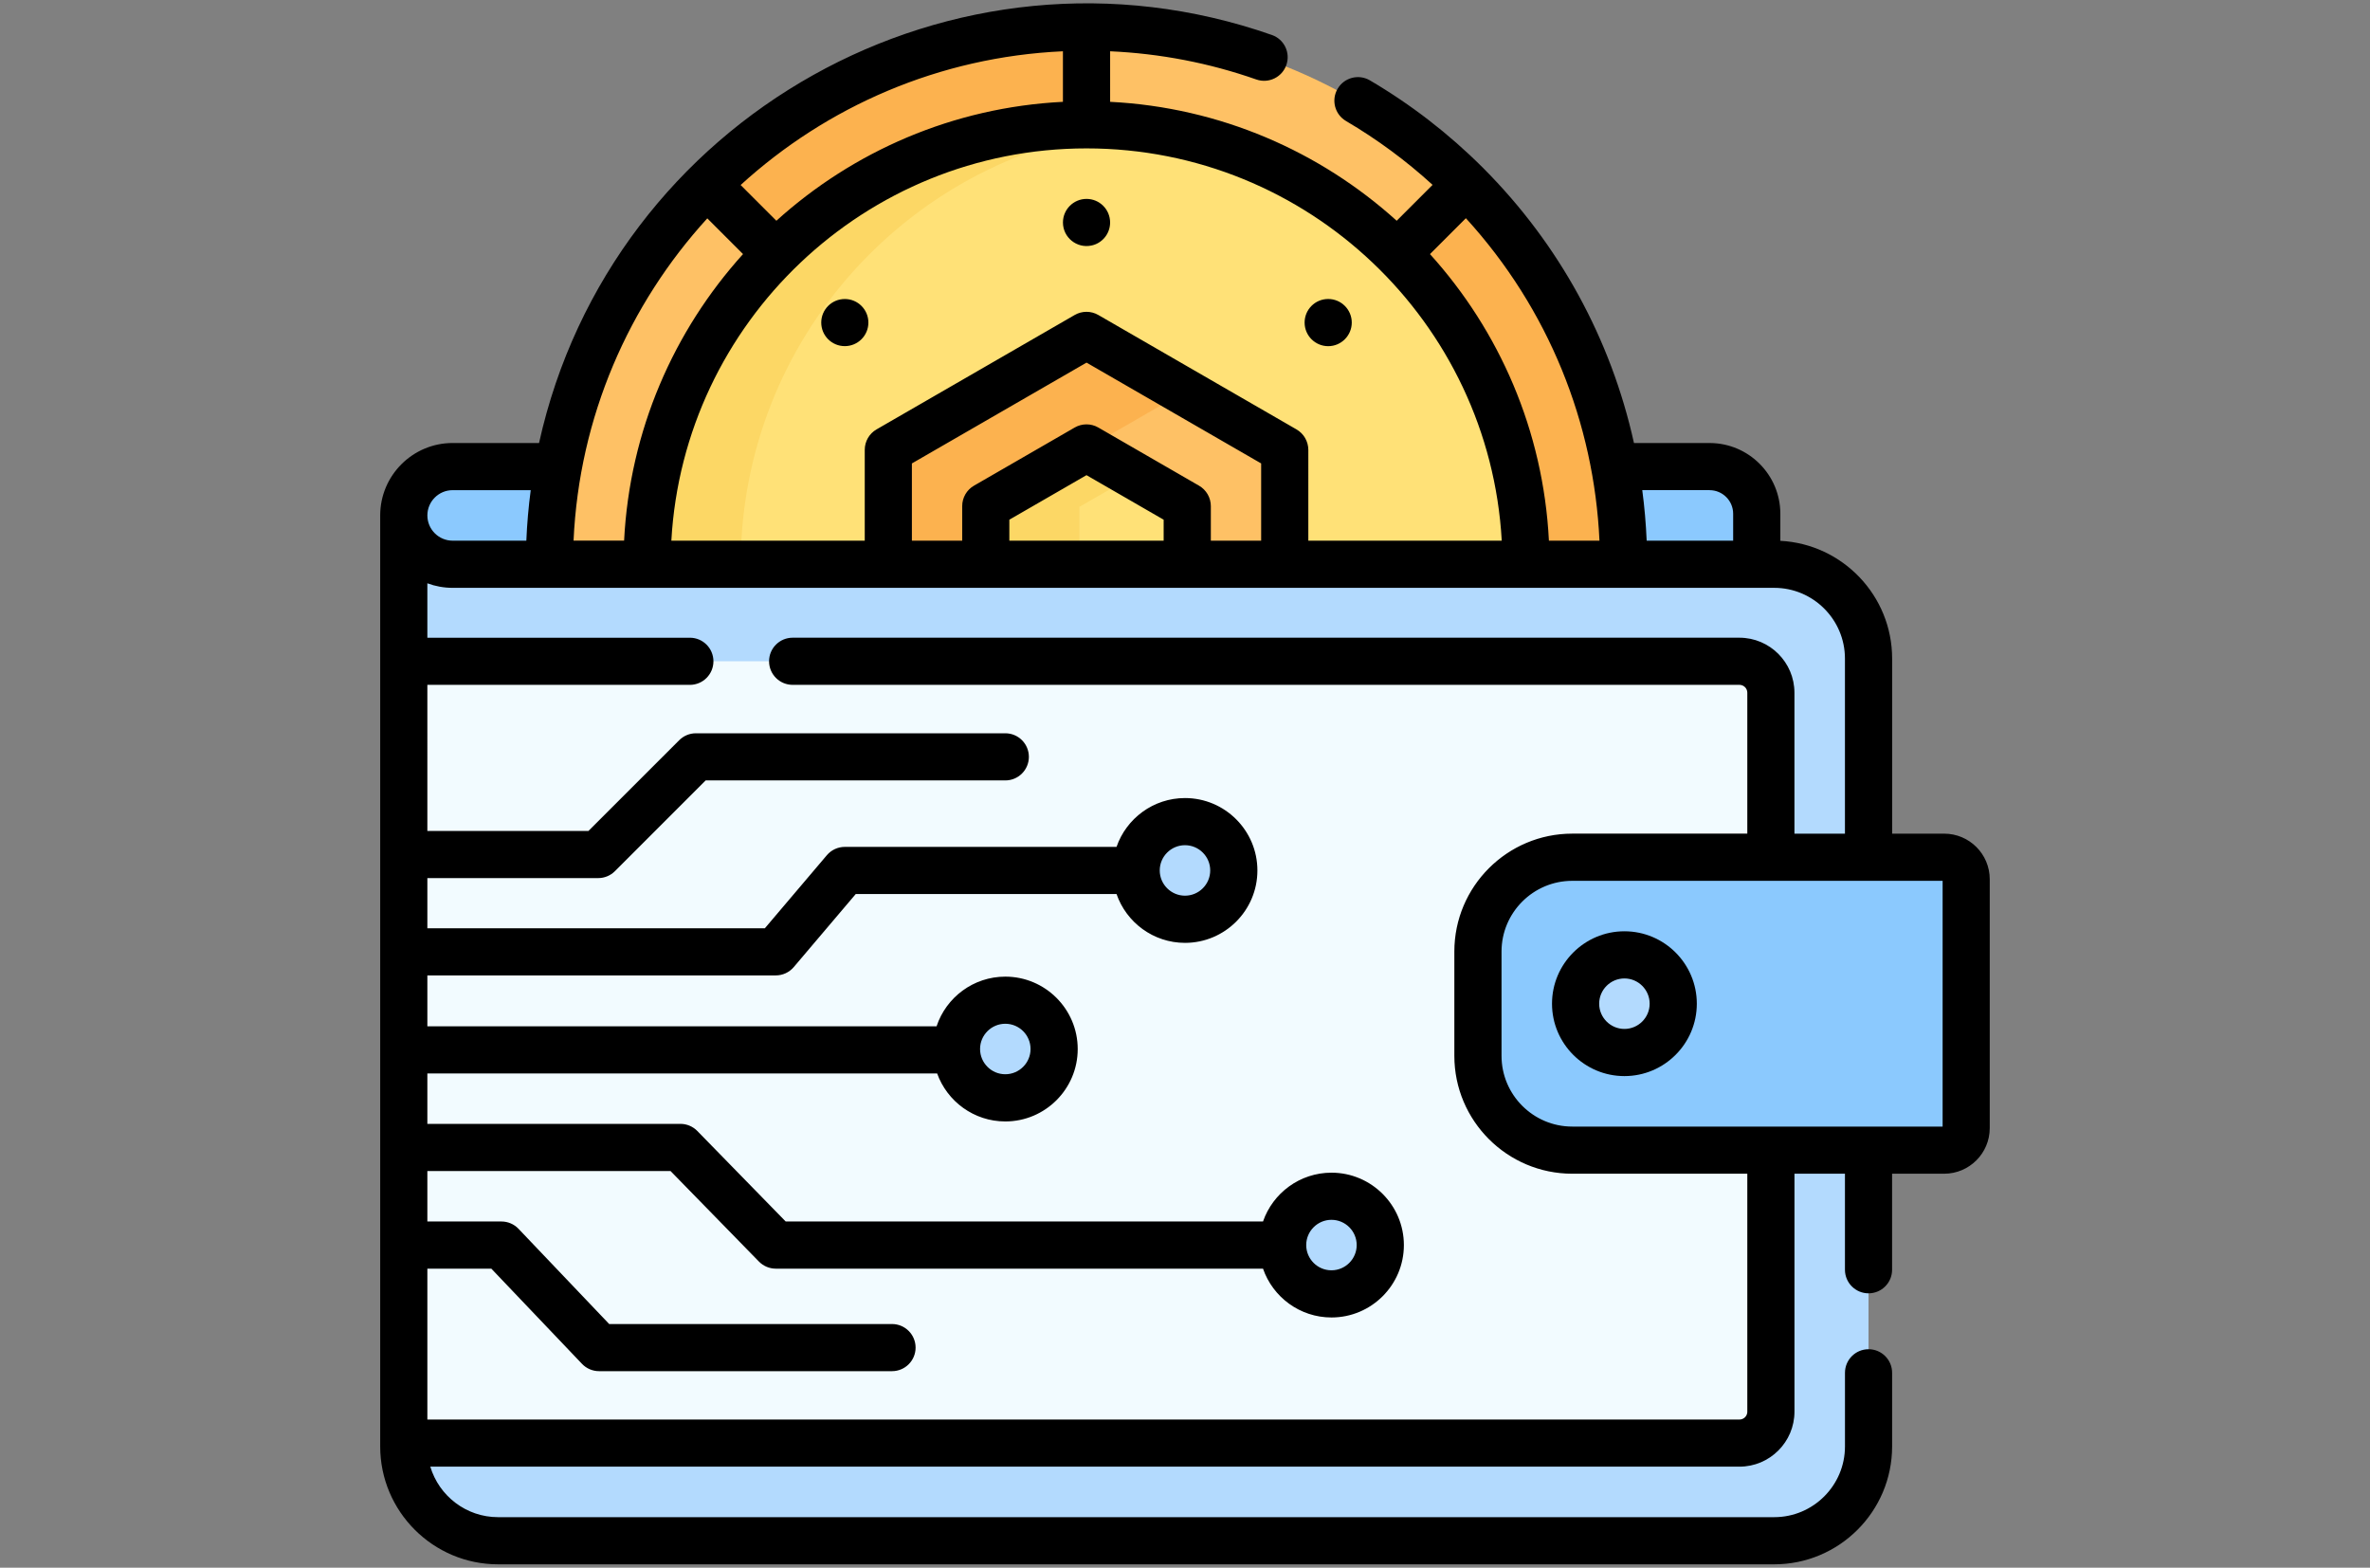 <svg xmlns="http://www.w3.org/2000/svg" xmlns:xlink="http://www.w3.org/1999/xlink" id="Layer_1" x="0px" y="0px" viewBox="0 0 1076.92 712.34" style="enable-background:new 0 0 1076.92 712.34;" xml:space="preserve"><rect x="0" y="0" width="1076.92" height="712.34" fill="#808080" stroke="none"/><style type="text/css">	.st0{display:none;}	.st1{display:inline;}	.st2{fill:#009444;}	.st3{fill:#8BC9FE;}	.st4{fill:#FEC165;}	.st5{fill:#FFE177;}	.st6{fill:#FCD765;}	.st7{fill:#FCB24F;}	.st8{fill:#B3DAFE;}	.st9{fill:#F2FBFF;}	.st10{clip-path:url(#SVGID_00000113330419594842518600000002746070632859804299_);}	.st11{clip-path:url(#SVGID_00000129920812245780578000000014526258102924939443_);}	.st12{fill:#D87341;}	.st13{fill:#DC8758;}	.st14{clip-path:url(#SVGID_00000157998000424616801000000000390234897380061367_);fill:#FCD765;}	.st15{clip-path:url(#SVGID_00000157998000424616801000000000390234897380061367_);}	.st16{fill:#9CE69D;}	.st17{fill:#DFF6FD;}	.st18{clip-path:url(#SVGID_00000135686419560319445440000014099988893202202789_);fill:#FEC165;}	.st19{clip-path:url(#SVGID_00000135686419560319445440000014099988893202202789_);}</style><g class="st0">	<g class="st1">		<path class="st2" d="M1055.68-860.66c-2.22,8.75-7.63,14.36-16.4,16.68c-0.89,0.24-1.84,0.16-2.69,0.55c-1.56,0-3.13,0-4.69,0   c-0.94-0.46-1.99-0.45-2.97-0.71c-8.51-2.23-14.84-9.38-16-18.1c-1.49-11.28,5.84-21.7,16.99-24.15   c11.94-2.62,23.86,5.52,25.9,17.66C1056.2-865.8,1056.3-863.04,1055.68-860.66z M1016.05-865.13   c0.01,10.14,8.28,18.41,18.38,18.38c10.12-0.04,18.4-8.35,18.36-18.43c-0.04-10.09-8.28-18.3-18.36-18.31   C1024.3-883.5,1016.05-875.26,1016.05-865.13z"></path>		<path d="M993.97-843.42c-4.62-3.74-9.38-7.34-13.74-11.39c-4.09-3.8-5.95-8.69-5.99-14.25c-0.04-7.2-0.1-14.4,0.01-21.59   c0.12-7.92,3.8-13.76,10.82-17.43c6.33-3.31,15-2.25,20.46,2.34c4.91,4.13,7.15,9.43,7.14,15.78c0,2.08,0.05,4.17,0.09,6.25   c0.02,1.27-0.53,2.03-1.54,2.07c-1.05,0.04-1.75-0.68-1.79-1.99c-0.08-2.7-0.05-5.41-0.2-8.1c-0.44-8.1-7.34-15.26-16.34-14.92   c-8.72,0.32-15.26,7.26-15.33,16.06c-0.05,7.13-0.03,14.27,0,21.4c0.02,5.48,2.23,9.93,6.48,13.39c3.71,3.02,7.4,6.07,11.1,9.1   c1.43,1.17,1.42,2.2-0.02,3.3C994.76-843.42,994.36-843.42,993.97-843.42z"></path>		<path d="M980.91-880.57c0-3.29-0.02-6.58,0.01-9.87c0.03-3.79,1.26-7.12,4.16-9.64c3.86-3.36,8.32-4.28,13.08-2.31   c4.69,1.94,7.37,5.6,7.73,10.7c0.24,3.37,0.12,6.77,0.18,10.15c0.04,2.38,0.7,4.61,1.78,6.72c0.13,0.26,0.27,0.52,0.38,0.79   c0.42,0.98,0.12,1.88-0.77,2.3c-0.84,0.39-1.69,0.08-2.2-0.84c-1.09-1.97-1.89-4.06-2.27-6.29c-0.34-1.97-0.33-3.95-0.36-5.93   c-0.05-2.57,0.22-5.15-0.19-7.7c-0.68-4.24-4.71-7.57-9.05-7.51c-4.58,0.07-8.5,3.59-9,8.03c-0.17,1.53-0.12,3.06-0.12,4.58   c0.02,5.37-0.13,10.75,0.09,16.12c0.21,5.05,2.45,9.08,6.34,12.24c4.31,3.52,8.62,7.05,12.93,10.57c0.52,0.42,0.96,0.88,0.93,1.62   c-0.02,0.69-0.36,1.18-0.96,1.46c-0.7,0.33-1.32,0.14-1.89-0.33c-2.44-2-4.89-3.99-7.33-6c-2.21-1.82-4.46-3.59-6.62-5.48   c-4.64-4.06-6.78-9.26-6.81-15.37c-0.01-2.67,0-5.34,0-8.01C980.92-880.57,980.92-880.57,980.91-880.57z"></path>		<path d="M987.63-882.09c0.04-3.12-0.19-6.25,0.06-9.37c0.22-2.67,2.34-4.82,4.94-5.13c2.74-0.33,5.29,1.25,6.24,3.82   c0.34,0.94,0.41,1.9,0.42,2.88c0.04,4.01-0.19,8.02,0.09,12.01c0.33,4.8,2.53,8.67,6.22,11.71c0.53,0.43,1.08,0.84,1.58,1.3   c0.76,0.71,0.85,1.64,0.27,2.36c-0.57,0.7-1.55,0.82-2.37,0.22c-5.79-4.24-9.1-9.81-9.14-17.12c-0.02-3.48,0-6.97,0-10.46   c0-0.33,0.01-0.65-0.02-0.98c-0.13-1.41-1.27-2.51-2.55-2.47c-1.38,0.04-2.39,1.05-2.41,2.55c-0.04,2.7-0.01,5.41,0,8.11   c0,2.35,0.02,4.69,0.01,7.04c-0.02,5.46,2.11,9.9,6.32,13.35c3.37,2.77,6.76,5.52,10.14,8.28c0.18,0.14,0.36,0.28,0.53,0.43   c0.95,0.83,1.11,1.75,0.44,2.54c-0.64,0.76-1.63,0.78-2.59,0c-3.64-2.96-7.3-5.88-10.89-8.89c-4.91-4.12-7.31-9.43-7.3-15.83   C987.64-877.86,987.63-879.97,987.63-882.09z"></path>		<path d="M993.33-930.06c8.8,0.05,16.5,2.56,23.33,7.57c6.72,4.93,11.39,11.4,14.04,19.32c0.85,2.54,1.35,5.15,1.72,7.79   c0.14,1.02-0.47,1.85-1.42,1.99c-0.88,0.14-1.7-0.44-1.85-1.45c-0.48-3.12-1.13-6.19-2.3-9.14c-2.59-6.56-6.73-11.92-12.45-16.02   c-6.82-4.89-14.47-7.05-22.84-6.69c-0.68,0.03-1.36,0.13-2.04,0.16c-1.07,0.05-1.83-0.58-1.92-1.52c-0.08-0.93,0.59-1.66,1.65-1.8   C990.71-930.04,992.18-930.03,993.33-930.06z"></path>		<path d="M960.92-889.1c-0.29-6.86,1.29-13.22,4.95-18.98c5.27-8.3,12.82-13.27,22.53-14.91c1.8-0.31,3.62-0.41,5.44-0.39   c1.33,0.02,2.09,0.62,2.08,1.66c-0.01,1.03-0.78,1.68-2.1,1.66c-6.16-0.05-11.82,1.61-16.89,5.12   c-6.75,4.67-10.77,11.13-12.29,19.18c-0.61,3.23-0.37,6.49-0.41,9.74c0,0.42,0.02,0.85-0.05,1.27c-0.15,0.87-0.92,1.47-1.72,1.42   c-0.84-0.06-1.51-0.71-1.54-1.6C960.89-886.34,960.92-887.74,960.92-889.1z"></path>		<path d="M993.34-936.75c3.96-0.03,7.85,0.52,11.68,1.48c1.41,0.35,2.02,1.55,1.32,2.61c-0.54,0.82-1.34,0.85-2.17,0.64   c-2.21-0.55-4.44-0.97-6.71-1.18c-7.41-0.69-14.52,0.46-21.31,3.48c-4.87,2.16-9.16,5.15-12.91,8.94   c-0.36,0.37-0.71,0.79-1.23,0.93c-0.76,0.2-1.43,0.05-1.88-0.65c-0.49-0.77-0.37-1.5,0.24-2.13c1.47-1.53,3.02-2.96,4.69-4.26   c6.6-5.15,14.04-8.31,22.34-9.45C989.38-936.63,991.36-936.7,993.34-936.75z"></path>		<path d="M967.57-885.38c0.1-2.85-0.24-6.24,0.35-9.61c1.07-6.15,3.94-11.3,8.63-15.42c1.04-0.91,2.05-0.97,2.73-0.17   c0.7,0.82,0.54,1.75-0.55,2.69c-2.78,2.41-4.85,5.32-6.22,8.73c-1.11,2.78-1.62,5.67-1.62,8.67c0.01,4.43,0.01,8.85,0,13.28   c0,1.29-0.67,2.1-1.68,2.09c-0.96-0.01-1.63-0.77-1.64-1.92C967.56-879.65,967.57-882.25,967.57-885.38z"></path>		<path d="M1003.47-938.99c-0.63-0.11-1.5-0.26-2.36-0.4c-10.25-1.67-20.06-0.26-29.44,4.17c-0.41,0.19-0.82,0.39-1.25,0.52   c-0.91,0.27-1.68-0.07-2.03-0.85c-0.37-0.83-0.12-1.71,0.77-2.15c1.45-0.73,2.92-1.42,4.43-2.01c6.77-2.64,13.8-3.91,21.07-3.68   c3.16,0.1,6.29,0.44,9.38,1.11c1.01,0.22,1.58,0.99,1.47,1.88C1005.39-939.53,1004.68-938.97,1003.47-938.99z"></path>		<path d="M1019.03-894.24c0.01,1.2-0.56,1.91-1.44,2c-0.97,0.11-1.7-0.5-1.89-1.68c-0.33-2.06-0.87-4.06-1.76-5.95   c-3.34-7.1-8.86-11.45-16.51-13.11c-1.7-0.37-2.37-1.01-2.11-2.18c0.24-1.1,1.12-1.48,2.77-1.1c10.88,2.54,17.75,9.22,20.57,20.04   C1018.84-895.5,1018.93-894.75,1019.03-894.24z"></path>		<path d="M1011.34-933.03c0.21,0.07,0.56,0.15,0.88,0.29c6.8,3.11,12.55,7.58,17.22,13.42c0.8,1,0.81,1.91,0.04,2.59   c-0.79,0.69-1.8,0.54-2.62-0.47c-3.16-3.95-6.88-7.27-11.18-9.93c-1.6-0.99-3.29-1.83-4.98-2.66c-1.04-0.51-1.44-1.46-1.01-2.31   C1010.01-932.7,1010.53-933.01,1011.34-933.03z"></path>		<path d="M1025.85-893.97c0.06,1.3-0.49,2.06-1.48,2.13c-1.01,0.07-1.72-0.59-1.85-1.83c-0.37-3.63-1.35-7.07-2.98-10.34   c-0.95-1.9-2.07-3.68-3.42-5.32c-0.25-0.3-0.5-0.6-0.74-0.91c-0.77-0.98-0.77-1.95,0-2.6c0.77-0.65,1.75-0.48,2.55,0.45   c1.56,1.8,2.91,3.75,4.05,5.84C1024.15-902.58,1025.44-898.36,1025.85-893.97z"></path>		<path d="M966.03-918.14c1.26,0,2.05,1.3,1.45,2.42c-0.17,0.31-0.42,0.57-0.66,0.84c-3.23,3.55-5.63,7.6-7.23,12.12   c-0.08,0.21-0.14,0.43-0.22,0.64c-0.44,1.08-1.28,1.53-2.22,1.19c-0.89-0.32-1.26-1.25-0.89-2.35c1.77-5.31,4.56-10.02,8.37-14.13   C965.15-917.99,965.46-918.14,966.03-918.14z"></path>		<path d="M971.54-919.59c-0.93-0.02-1.45-0.41-1.7-1.13c-0.28-0.83,0.05-1.47,0.72-1.94c1.8-1.29,3.68-2.45,5.67-3.42   c1.78-0.87,3.62-1.6,5.51-2.2c1.16-0.36,2.11-0.01,2.41,0.94c0.31,0.96-0.18,1.83-1.36,2.21c-3.61,1.17-6.98,2.82-10.07,5.02   C972.33-919.83,971.91-919.56,971.54-919.59z"></path>		<path d="M1001.54-922.4c1.03,0.17,2.2,0.59,3.35,1c2.48,0.89,4.81,2.1,7,3.58c1.02,0.69,1.29,1.64,0.72,2.48   c-0.54,0.81-1.5,0.99-2.48,0.34c-2.84-1.88-5.88-3.28-9.18-4.13c-1.01-0.26-1.48-1.06-1.31-1.98   C999.79-921.91,1000.45-922.41,1001.54-922.4z"></path>		<path d="M967.57-866.91c0-1.24-0.02-2.12,0-2.99c0.03-1.13,0.72-1.88,1.69-1.86c0.93,0.02,1.6,0.75,1.63,1.83   c0.07,2.17-0.16,4.36,0.2,6.52c0.16,0.96,0.42,1.9,0.62,2.85c0.24,1.1-0.17,1.86-1.11,2.15c-0.91,0.27-1.71-0.21-2.07-1.26   C967.71-862.14,967.48-864.68,967.57-866.91z"></path>		<path d="M991.92-914.84c-0.05,0.84-0.46,1.48-1.29,1.61c-2.35,0.38-4.6,1.04-6.78,1.98c-0.87,0.38-1.78-0.03-2.14-0.8   c-0.38-0.83-0.07-1.79,0.82-2.22c2.38-1.15,4.9-1.86,7.51-2.22C991.06-916.63,991.91-915.84,991.92-914.84z"></path>		<path d="M1010.52-940.39c0.52,0.04,1.05,0.37,1.62,0.58c1.74,0.63,3.39,1.45,5.04,2.28c0.97,0.49,1.29,1.4,0.87,2.27   c-0.42,0.87-1.35,1.2-2.31,0.73c-1.98-0.97-4-1.83-6.03-2.68c-0.94-0.39-1.33-1.22-1.03-2.04   C1008.97-940.05,1009.54-940.46,1010.52-940.39z"></path>		<path class="st2" d="M1029.32-854.12c-0.92,0.02-1.7-0.35-2.35-0.99c-1.76-1.74-3.52-3.49-5.25-5.25   c-0.81-0.82-0.86-1.83-0.18-2.51c0.71-0.72,1.71-0.66,2.58,0.2c1.56,1.53,3.12,3.06,4.62,4.64c0.5,0.53,0.76,0.52,1.27,0   c4.74-4.79,9.52-9.55,14.29-14.31c0.23-0.23,0.45-0.47,0.71-0.67c0.7-0.53,1.67-0.49,2.22,0.11c0.59,0.66,0.68,1.39,0.14,2.13   c-0.15,0.21-0.33,0.4-0.51,0.58c-4.95,4.95-9.91,9.9-14.85,14.86C1031.25-854.59,1030.42-854.09,1029.32-854.12z"></path>	</g></g><g>	<g>		<path class="st3" d="M798.26,267.67h-592.6c-12.25,0-22.19-21.21-22.19-33.46c0-12.26,9.93-22.19,22.19-22.19h571.17   c11.84,0,21.43,9.6,21.43,21.43L798.26,267.67L798.26,267.67z"></path>		<path class="st4" d="M737.44,256.76c0,67.39-27.32,128.4-71.48,172.56c-16.56,16.56-58,15.85-78.74,27.13   c-34.58,18.79-51.71,44.36-93.83,44.36c-66.95,0-127.61-26.96-171.7-70.62c-22.34-22.11-15.48-57.79-27.97-87.14   c-12.51-29.35-44.37-52.37-44.37-86.28c0-67.39,27.31-128.41,71.47-172.57c22.08-22.08,54.25-14.78,83.45-27.13   c29.19-12.35,55.43-44.35,89.12-44.35c67.39,0,128.4,27.31,172.56,71.47c22.07,22.07,14.76,57.11,27.11,86.28   C705.43,199.69,737.44,223.04,737.44,256.76L737.44,256.76z"></path>		<path class="st5" d="M501.97,57.26c-106.3,4.49-191.11,92.09-191.11,199.5c0,107.4,84.8,195,191.11,199.49   c106.3-4.49,191.11-92.09,191.11-199.49C693.07,149.35,608.26,61.75,501.97,57.26L501.97,57.26z"></path>		<path class="st6" d="M336.57,256.76c0-103.04,78.05-187.85,178.25-198.55c-118.64-12.65-221.1,80.26-221.1,198.55   c0,118.35,102.52,211.18,221.1,198.54C414.62,444.61,336.57,359.8,336.57,256.76L336.57,256.76z"></path>		<path class="st4" d="M583.45,308.75V204.76l-45.77-26.43l-44.28-3.47l-57.81,29.9v103.99l57.81,31.01l44.27-4.58L583.45,308.75z"></path>		<path class="st7" d="M447.62,283.2v-52.87l90.06-52l-44.28-25.57l-90.06,52v103.99l90.06,52l44.27-25.57L447.62,283.2z"></path>		<path class="st5" d="M464.14,283.19v-52.86l50.67-14.06l24.34,14.06v52.86l-24.34,14.05L464.14,283.19z"></path>		<path class="st6" d="M490.47,283.19v-52.86l24.35-14.06l-21.43-12.37l-45.78,26.44v52.86l45.78,26.43l21.43-12.38L490.47,283.19z"></path>		<path class="st7" d="M352.19,115.57c36.14-36.13,86.05-58.48,141.2-58.48V12.72c-67.4,0-128.41,27.31-172.57,71.47L352.19,115.57z   "></path>		<path class="st7" d="M493.39,456.44v44.37c67.39,0,128.4-27.32,172.56-71.48l-31.37-31.37   C598.45,434.08,548.53,456.44,493.39,456.44L493.39,456.44z"></path>		<path class="st7" d="M665.96,84.19l-31.37,31.37c36.13,36.13,58.48,86.05,58.48,141.19h44.37   C737.44,189.37,710.12,128.35,665.96,84.19L665.96,84.19z"></path>		<path class="st7" d="M293.72,256.76h-44.37c0,67.39,27.31,128.4,71.47,172.56l31.37-31.37   C316.07,361.81,293.72,311.9,293.72,256.76L293.72,256.76z"></path>		<path class="st8" d="M806.21,256.39H205.66c-12.25,0-22.19-9.93-22.19-22.19v66.28l25.15,39.27v287.43l-25.15,28.55v1.52   c0,23.67,19.19,42.85,42.85,42.85H806.2c23.67,0,42.85-19.19,42.85-42.85V299.24C849.06,275.58,829.87,256.39,806.21,256.39   L806.21,256.39z"></path>		<path class="st9" d="M790.4,655.74H183.48V300.49h606.93c7.89,0,14.29,6.4,14.29,14.29v326.68   C804.69,649.35,798.29,655.74,790.4,655.74L790.4,655.74z"></path>		<path class="st3" d="M883.44,522.62H714.43c-23.67,0-42.85-19.19-42.85-42.85v-47.39c0-23.67,19.19-42.85,42.85-42.85h169.01   c5.52,0,10,4.48,10,10v113.1C893.43,518.14,888.95,522.62,883.44,522.62L883.44,522.62z"></path>		<path class="st8" d="M760.32,456.06c0,12.26-9.93,22.19-22.19,22.19s-22.19-9.93-22.19-22.19c0-12.25,9.93-22.19,22.19-22.19   C750.39,433.88,760.32,443.81,760.32,456.06L760.32,456.06z"></path>		<path class="st8" d="M560.64,395.52c0,12.26-9.93,22.19-22.19,22.19c-12.26,0-22.19-9.93-22.19-22.19   c0-12.25,9.93-22.19,22.19-22.19C550.71,373.33,560.64,383.26,560.64,395.52L560.64,395.52z"></path>		<path class="st8" d="M479,476.66c0,12.25-9.93,22.19-22.19,22.19s-22.19-9.93-22.19-22.19c0-12.26,9.93-22.19,22.19-22.19   S479,464.41,479,476.66L479,476.66z"></path>		<path class="st8" d="M627.2,565.75c0,12.25-9.93,22.18-22.19,22.18c-12.25,0-22.19-9.93-22.19-22.18   c0-12.26,9.93-22.19,22.19-22.19S627.2,553.5,627.2,565.75L627.2,565.75z"></path>		<path d="M493.71,90.38c-5.92,0-10.71,4.82-10.71,10.71c0,6.87,6.32,11.82,12.81,10.5c4.78-0.89,8.62-5.19,8.62-10.5   C504.42,95.17,499.63,90.38,493.71,90.38L493.71,90.38z"></path>		<path d="M383.88,135.87c-5.95,0-10.71,4.83-10.71,10.7c0,5.92,4.77,10.71,10.71,10.71c5.88,0,10.71-4.76,10.71-10.71   C394.6,140.73,389.85,135.87,383.88,135.87L383.88,135.87z"></path>		<g>			<g>				<defs>					<rect id="SVGID_1_" x="172.77" width="731.38" height="712.34"></rect>				</defs>				<clipPath id="SVGID_00000072253200007520594070000007027317491649333383_">					<use xlink:href="#SVGID_1_" style="overflow:visible;"></use>				</clipPath>				<path style="clip-path:url(#SVGID_00000072253200007520594070000007027317491649333383_);" d="M603.53,157.3     c5.94,0,10.71-4.87,10.71-10.73c0-5.87-4.79-10.71-10.72-10.71c-5.97,0-10.71,4.84-10.71,10.71     C592.81,152.59,597.71,157.3,603.53,157.3L603.53,157.3z"></path>			</g>			<g>				<defs>					<rect id="SVGID_00000037685618182772842910000015035650592159807418_" x="172.77" width="731.38" height="712.34"></rect>				</defs>				<clipPath id="SVGID_00000026145794526150866440000003561239534953319820_">					<use xlink:href="#SVGID_00000037685618182772842910000015035650592159807418_" style="overflow:visible;"></use>				</clipPath>				<path style="clip-path:url(#SVGID_00000026145794526150866440000003561239534953319820_);" d="M883.44,378.81h-23.66v-79.56     c0-28.6-22.54-52.05-50.8-53.5v-12.3c0-17.72-14.42-32.14-32.14-32.14h-34.37C732,153.95,708.4,110.92,674.16,76.56     c-0.1-0.1-0.2-0.22-0.3-0.32c-0.11-0.1-0.22-0.21-0.32-0.3c-15.25-15.2-32.42-28.48-51.07-39.43     c-5.1-2.99-11.67-1.29-14.66,3.82c-3,5.1-1.29,11.67,3.82,14.66c14.11,8.29,27.3,18.03,39.33,29.01l-16.31,16.31     c-34.85-31.5-80.26-51.52-130.21-54.04V23.3c22.74,1.02,45.04,5.32,66.42,12.81c5.6,1.96,11.7-0.99,13.65-6.57     c1.96-5.59-0.98-11.7-6.57-13.65C433.44-34.71,277.71,53.24,244.94,201.3h-39.28c-18.14,0-32.9,14.76-32.9,32.9v423.05     c0,29.54,24.03,53.57,53.57,53.57H806.2c29.54,0,53.57-24.03,53.57-53.57v-33.46c0-5.92-4.8-10.71-10.71-10.71     c-5.91,0-10.71,4.8-10.71,10.71v33.46c0,17.72-14.42,32.14-32.14,32.14H226.33c-14.53,0-26.84-9.69-30.8-22.95h594.87     c13.79,0,25-11.21,25-25V533.33h22.94v43.64c0,5.92,4.8,10.71,10.71,10.71c5.92,0,10.71-4.79,10.71-10.71v-43.64h23.66     c11.42,0,20.71-9.29,20.71-20.71v-113.1C904.15,388.1,894.85,378.81,883.44,378.81L883.44,378.81z M776.83,222.73     c5.91,0,10.71,4.81,10.71,10.71v12.23h-39.3c-0.33-7.69-0.99-15.34-2-22.95H776.83z M726.79,245.67h-22.97     c-2.52-49.95-22.54-95.37-54.04-130.21l16.31-16.31C703.8,140.46,724.35,192.41,726.79,245.67L726.79,245.67z M528.76,245.67     h-70.12v-9.52l35.06-20.24l35.06,20.24L528.76,245.67L528.76,245.67z M544.83,220.69l-45.77-26.43c-3.31-1.91-7.4-1.91-10.71,0     l-45.78,26.43c-3.31,1.91-5.35,5.45-5.35,9.28v15.71h-22.86v-35.1l79.35-45.81l79.35,45.81v35.1h-22.86v-15.71     C550.19,226.13,548.15,222.6,544.83,220.69L544.83,220.69z M589.12,195.12l-90.06-52c-3.31-1.91-7.4-1.91-10.71,0l-90.06,52     c-3.31,1.91-5.35,5.45-5.35,9.28v41.28h-87.88c5.57-99.23,88.06-178.25,188.66-178.25s183.09,79.02,188.67,178.25h-87.89V204.4     C594.48,200.57,592.43,197.03,589.12,195.12L589.12,195.12z M260.62,245.67c2.55-56.27,25.14-107.41,60.77-146.45l16.24,16.23     c-31.5,34.86-51.52,80.27-54.04,130.21H260.62z M352.78,100.31l-16.24-16.24c39.03-35.63,90.18-58.22,146.45-60.77v22.97     C433.04,48.79,387.63,68.81,352.78,100.31L352.78,100.31z M205.66,222.73h35.5c-1,7.55-1.67,15.21-1.99,22.95h-33.5     c-6.32,0-11.47-5.15-11.47-11.47C194.19,227.88,199.34,222.73,205.66,222.73L205.66,222.73z M793.98,641.46     c0,1.97-1.6,3.57-3.57,3.57H194.19v-68.56h29.07l41.2,43.26c2.02,2.12,4.83,3.32,7.76,3.32h133.11c5.92,0,10.71-4.8,10.71-10.71     s-4.8-10.71-10.71-10.71H276.81l-41.2-43.27c-2.02-2.12-4.83-3.32-7.76-3.32h-33.66v-22.94h110.49l40.17,41.14     c2.02,2.06,4.78,3.23,7.67,3.23h221.39c4.45,12.89,16.72,22.18,31.11,22.18c18.14,0,32.9-14.75,32.9-32.89     c0-18.15-14.76-32.9-32.9-32.9c-14.39,0-26.66,9.29-31.11,22.18H357.02l-40.17-41.14c-2.02-2.06-4.78-3.22-7.66-3.22h-115     v-22.92h231.64c4.56,12.71,16.73,21.82,30.98,21.82c18.14,0,32.9-14.76,32.9-32.9c0-18.15-14.76-32.9-32.9-32.9     c-14.53,0-26.89,9.46-31.23,22.56H194.19v-23.12h158.32c3.15,0,6.13-1.38,8.17-3.78l28.17-33.2h118.5     c4.46,12.9,16.72,22.19,31.11,22.19c18.15,0,32.9-14.76,32.9-32.9c0-18.14-14.76-32.9-32.9-32.9     c-14.39,0-26.65,9.29-31.11,22.19H383.89c-3.15,0-6.13,1.38-8.17,3.78l-28.17,33.2H194.19v-22.8h77.65     c2.84,0,5.56-1.13,7.57-3.14l41.24-41.24h136.16c5.91,0,10.71-4.79,10.71-10.71c0-5.92-4.8-10.71-10.71-10.71h-140.6     c-2.84,0-5.56,1.13-7.57,3.14l-41.24,41.23h-73.21V311.2h119.28c5.91,0,10.71-4.8,10.71-10.71c0-5.92-4.8-10.71-10.71-10.71     H194.19v-24.73c3.57,1.33,7.44,2.06,11.47,2.06h600.54c17.72,0,32.14,14.42,32.14,32.14v79.56h-22.95v-64.04     c0-13.78-11.21-25-25-25H360.17c-5.92,0-10.71,4.8-10.71,10.71c0,5.91,4.8,10.71,10.71,10.71H790.4c1.97,0,3.57,1.61,3.57,3.57     v64.04h-79.55c-29.54,0-53.57,24.03-53.57,53.57v47.39c0,29.54,24.03,53.57,53.57,53.57h79.55V641.46z M593.54,565.75     c0-6.32,5.15-11.47,11.47-11.47c6.33,0,11.47,5.15,11.47,11.47c0,6.32-5.15,11.47-11.47,11.47     C598.69,577.23,593.54,572.07,593.54,565.75L593.54,565.75z M445.34,476.66c0-6.33,5.15-11.47,11.47-11.47     c6.32,0,11.47,5.15,11.47,11.47c0,6.32-5.15,11.47-11.47,11.47C450.49,488.14,445.34,482.99,445.34,476.66L445.34,476.66z      M526.98,395.52c0-6.32,5.15-11.47,11.47-11.47c6.32,0,11.47,5.15,11.47,11.47c0,6.33-5.15,11.47-11.47,11.47     C532.13,406.99,526.98,401.84,526.98,395.52L526.98,395.52z M882.72,511.91H714.43c-17.72,0-32.14-14.42-32.14-32.14v-47.39     c0-17.72,14.42-32.14,32.14-32.14h168.29V511.91z"></path>			</g>		</g>		<path d="M738.13,423.17c-18.14,0-32.9,14.76-32.9,32.9c0,18.14,14.76,32.9,32.9,32.9s32.9-14.76,32.9-32.9   C771.03,437.93,756.27,423.17,738.13,423.17L738.13,423.17z M738.13,467.54c-6.32,0-11.47-5.15-11.47-11.47   c0-6.32,5.15-11.47,11.47-11.47c6.32,0,11.47,5.15,11.47,11.47S744.45,467.54,738.13,467.54L738.13,467.54z"></path>	</g></g><g class="st0">	<g class="st1">		<path class="st12" d="M769.8-942.46l-4.74,3.62h-85.81l-3.86-3.62c-3.85,0-6.98,3.12-6.98,6.98v76.05c0,1.93,1.56,3.49,3.49,3.49   h43.47l7.22-3.2l7.22,3.2h43.47c1.93,0,3.49-1.56,3.49-3.49v-76.05C776.77-939.34,773.65-942.46,769.8-942.46L769.8-942.46z    M769.8-942.46"></path>		<path class="st13" d="M675.63-870.37v-32.33h93.94v32.33c-3.98,0-7.21,3.23-7.21,7.21h-79.52   C682.84-867.14,679.61-870.37,675.63-870.37L675.63-870.37z M675.63-870.37"></path>		<path class="st13" d="M766.08-920.96h-87.19c-1.93,0-3.49-1.56-3.49-3.49v-18.01h94.17v18.01   C769.57-922.52,768-920.96,766.08-920.96L766.08-920.96z M766.08-920.96"></path>		<rect x="715.37" y="-885.4" class="st8" width="14.45" height="29.45"></rect>		<path class="st8" d="M729.82-917.07h-14.45v-25.96c0-1.93,1.56-3.49,3.49-3.49h7.47c1.93,0,3.49,1.56,3.49,3.49V-917.07z    M729.82-917.07"></path>		<path class="st8" d="M780.39-908.14v-3.97c0-0.9-0.73-1.63-1.63-1.63h-27.29l-7.03,3.61l-43.63-3.61h-28.77   c-0.9,0-3.74,0.73-3.74,1.63v3.97c0,0.9,0.73,1.62,1.62,1.63c-0.9,0-1.62,0.73-1.62,1.63v3.97c0,0.9,2.84,1.63,3.74,1.63h28.77   l43.63-3.4l7.03,3.4h27.29c0.9,0,1.63-0.73,1.63-1.63v-3.97c0-0.9-0.73-1.63-1.62-1.63C779.66-906.52,780.39-907.24,780.39-908.14   L780.39-908.14z M780.39-908.14"></path>		<path class="st3" d="M673.4-906.51c-0.89-0.01-1.62-0.73-1.62-1.63v-3.97c0-0.9,0.73-1.63,1.63-1.63h-6.98   c-0.9,0-1.63,0.73-1.63,1.63v3.97c0,0.9,0.73,1.63,1.62,1.63c-0.9,0-1.62,0.73-1.62,1.63v3.97c0,0.9,0.73,1.63,1.63,1.63h6.98   c-0.9,0-1.63-0.73-1.63-1.63v-3.97C671.78-905.78,672.51-906.51,673.4-906.51h0.01C673.41-906.51,673.41-906.51,673.4-906.51h0.01   H673.4z M673.4-906.51"></path>		<rect x="742.47" y="-913.74" class="st3" width="9" height="14.45"></rect>		<path class="st4" d="M744.49-893.87v-25.28l-14.61-8.44l-7.28-0.22l-16.59,8.65v25.28l16.59,8.69l7.2-0.21L744.49-893.87z    M744.49-893.87"></path>		<path class="st7" d="M707.92-898.02v-16.96l21.9-12.64l0.06,0.02l-7.28-4.2l-21.9,12.64v25.28l21.9,12.64l7.2-4.16L707.92-898.02z    M707.92-898.02"></path>		<path class="st5" d="M713.47-898.04v-16.96l9.12-5.34l5.3-0.08l9.39,5.42v16.96l-9.39,5.42l-5.3,0.17L713.47-898.04z    M713.47-898.04"></path>		<g>			<defs>				<rect id="SVGID_00000124863957218675227750000015061449888426340282_" x="663.06" y="-948.37" width="119.08" height="94.27"></rect>			</defs>			<clipPath id="SVGID_00000135659754991029625370000003744994828512198566_">				<use xlink:href="#SVGID_00000124863957218675227750000015061449888426340282_" style="overflow:visible;"></use>			</clipPath>			<path style="clip-path:url(#SVGID_00000135659754991029625370000003744994828512198566_);fill:#FCD765;" d="M714.89-900.13    v-12.77l13.01-7.51l-5.3-3.06l-14.69,8.48v16.96l14.69,8.48l5.3-3.06L714.89-900.13z M714.89-900.13"></path>			<path style="clip-path:url(#SVGID_00000135659754991029625370000003744994828512198566_);" d="M782.13-912.11    c0-1.86-1.51-3.37-3.37-3.37h-0.24v-20c0-4.81-3.91-8.72-8.72-8.72h-38.37c-0.53-2.32-2.62-4.06-5.1-4.06h-7.47    c-2.48,0-4.56,1.74-5.1,4.06h-20.23c-0.96,0-1.74,0.78-1.74,1.74c0,0.96,0.78,1.74,1.74,1.74h20.09v3.57h-36.49v-3.57h8.8    c0.96,0,1.74-0.78,1.74-1.74c0-0.96-0.78-1.74-1.74-1.74h-10.54c-4.81,0-8.72,3.91-8.72,8.72v20h-0.24    c-1.86,0-3.37,1.51-3.37,3.37c0.11,3.58-0.26,4.36,0.42,5.6c-0.68,1.23-0.31,2.02-0.42,5.6c0,1.86,1.51,3.37,3.37,3.37h0.24    v38.11c0,2.89,2.35,5.23,5.23,5.23h101.38c2.89,0,5.23-2.35,5.23-5.23v-17.06c0-0.96-0.78-1.74-1.74-1.74    c-0.96,0-1.74,0.78-1.74,1.74v17.06c0,0.96-0.78,1.74-1.74,1.74h-41.72v-3.72h30.79c0.96,0,1.74-0.78,1.74-1.74    c0-3.01,2.45-5.47,5.46-5.47c0.96,0,1.74-0.78,1.74-1.74v-27.18h3.72v13.44c0,0.96,0.78,1.74,1.74,1.74    c0.96,0,1.74-0.78,1.74-1.74v-13.44h0.24c1.86,0,3.37-1.51,3.37-3.37c-0.11-3.58,0.26-4.36-0.42-5.6    C782.39-907.75,782.02-908.53,782.13-912.11L782.13-912.11z M778.64-908.26h-32.41v-3.74h32.41V-908.26z M731.56-872.14v-3.73    h36.26v3.73H731.56z M698.96-897.55v3.67c0,0.02,0,0.04,0,0.06h-21.59v-3.74H698.96z M677.14-926.44h32.69l-6.47,3.73h-24.48    c-0.96,0-1.74-0.78-1.74-1.74V-926.44z M677.37-883.1h36.26v3.73h-36.26V-883.1z M677.37-872.14v-3.73h36.26v3.73H677.37z     M677.37-886.59v-3.74h25.99l6.47,3.74H677.37z M713.63-868.65v3.75h-29.22c-0.28-1.39-0.88-2.67-1.72-3.75H713.63z     M702.44-894.88v-23.27c2.48-1.43,17.03-9.83,20.15-11.63c3.1,1.79,17.71,10.23,20.15,11.63v23.27    c-1.69,0.98-17.81,10.29-20.15,11.64C715.9-887.11,709.18-890.99,702.44-894.88L702.44-894.88z M741.83-922.71l-6.47-3.73h32.46    v1.99c0,0.96-0.78,1.74-1.74,1.74H741.83z M767.82-929.93h-36.26v-3.74h36.26V-929.93z M731.56-883.1h36.26v3.73h-36.26V-883.1z     M767.82-886.59h-32.46l6.47-3.74h25.99V-886.59z M775.03-935.49v20h-28.79v-3.67c0-0.02,0-0.04,0-0.06h19.84    c2.88,0,5.23-2.35,5.23-5.23v-16.04C773.46-939.85,775.03-937.85,775.03-935.49L775.03-935.49z M767.82-937.15h-36.26v-3.57    h36.26V-937.15z M717.12-943.03c0-0.96,0.78-1.74,1.74-1.74h7.47c0.96,0,1.74,0.78,1.74,1.74v12.38l-4.61-2.66    c-0.54-0.31-1.21-0.31-1.74,0l-4.61,2.66L717.12-943.03L717.12-943.03z M713.63-933.67v3.74h-36.49v-3.74H713.63z M670.16-935.49    c0-2.27,1.46-4.21,3.49-4.93v15.97c0,2.89,2.35,5.23,5.23,5.23h20.07c0,0.02,0,0.04,0,0.06v3.67h-28.79V-935.49z M698.96-911.99    v3.74h-32.41v-3.74H698.96z M666.55-904.77h32.41v3.73h-32.41V-904.77z M670.16-859.44v-38.11h3.72v27.18    c0,0.96,0.78,1.74,1.74,1.74c3.01,0,5.47,2.45,5.47,5.47c0,0.96,0.78,1.74,1.74,1.74h30.79v3.72h-41.72    C670.94-857.69,670.16-858.48,670.16-859.44L670.16-859.44z M717.12-857.69v-24.69l4.61,2.66c0.54,0.31,1.2,0.31,1.74,0    l4.61-2.66v24.69H717.12z M760.78-864.9h-29.22v-3.75h30.94C761.66-867.57,761.06-866.29,760.78-864.9L760.78-864.9z     M767.82-893.81h-21.59c0-0.05,0-1.25,0-3.74h21.59V-893.81z M778.64-901.04h-32.41v-3.73h32.41V-901.04z M778.64-901.04"></path>		</g>		<path d="M723.47-888.05l5.12-2.96c0.83-0.48,1.12-1.55,0.64-2.38c-0.48-0.83-1.55-1.12-2.38-0.64l-4.25,2.46l-12.94-7.47v-14.94   l12.94-7.47l12.94,7.47v14.94l-2.11,1.22c-0.83,0.48-1.12,1.55-0.64,2.38c0.48,0.83,1.55,1.12,2.38,0.64l2.98-1.72   c0.54-0.31,0.87-0.89,0.87-1.51v-16.96c0-0.62-0.33-1.2-0.87-1.51l-14.69-8.48c-0.54-0.31-1.21-0.31-1.74,0l-14.69,8.48   c-0.54,0.31-0.87,0.89-0.87,1.51v16.96c0,0.62,0.33,1.2,0.87,1.51l14.69,8.48C722.26-887.73,722.93-887.73,723.47-888.05   L723.47-888.05z M723.47-888.05"></path>		<path d="M769.57-864.9c-0.95,0-1.74,0.76-1.74,1.74c0,0.99,0.81,1.74,1.74,1.74c1.1,0,1.93-1.02,1.71-2.09   C771.1-864.35,770.37-864.9,769.57-864.9L769.57-864.9z M769.57-864.9"></path>		<path d="M675.64-864.9c-1.03,0-1.75,0.85-1.75,1.74c0,0.84,0.67,1.74,1.75,1.74c0.95,0,1.74-0.77,1.74-1.74   C677.39-864.07,676.66-864.9,675.64-864.9L675.64-864.9z M675.64-864.9"></path>	</g>	<g class="st1">		<path class="st16" d="M650.16-873.02c-2.99-3.66-4.44-6.85-4.44-9.76v-35.17l29.26-11.55l29.26,11.55v35.17   c0,2.9-1.45,6.1-4.44,9.76c-2.47,3.02-5.87,6.24-10.13,9.57c-6.65,5.2-12.94,8.83-14.69,9.93   C674.3-854.01,658.34-863,650.16-873.02L650.16-873.02z M650.16-873.02"></path>		<path class="st9" d="M656.07-876.02c-2.21-2.7-3.37-5.04-3.37-6.76v-31.95l27.48-7.63l19.33,7.63v31.95   c0,1.72-1.17,4.06-3.37,6.76c-4.26,5.22-11.21,10.51-17.42,14.59C677.42-860.59,661.21-869.72,656.07-876.02L656.07-876.02z    M656.07-876.02"></path>		<path class="st17" d="M658.42-877.85c-2.21-2.7-3.37-5.04-3.37-6.76v-27.82l25.13-9.92l-5.2-2.05l-24.52,9.68v31.95   c0,1.72,1.17,4.06,3.37,6.76c5.14,6.29,14.2,12.7,21.15,16.95c1.19-0.73,2.44-1.52,3.73-2.36   C671.88-865.67,663.35-871.81,658.42-877.85L658.42-877.85z M658.42-877.85"></path>		<path class="st5" d="M691.6-881.91v-19.19l-12.34-7.12l-18.37,7.12v19.19l18.37,7.12L691.6-881.91z M691.6-881.91"></path>		<path class="st6" d="M662.95-884.21v-14.6l16.31-9.42l-4.28-2.47l-16.62,9.59v19.19l16.62,9.59l4.28-2.47L662.95-884.21z    M662.95-884.21"></path>		<path class="st4" d="M641.75-898.63c0,1.31-1.06,2.37-2.37,2.37c-1.31,0-2.37-1.06-2.37-2.37c0-1.31,1.06-2.37,2.37-2.37   C640.69-901,641.75-899.94,641.75-898.63L641.75-898.63z M641.75-898.63"></path>		<path class="st4" d="M641.75-908.15c0,1.31-1.06,2.37-2.37,2.37c-1.31,0-2.37-1.06-2.37-2.37c0-1.31,1.06-2.37,2.37-2.37   C640.69-910.52,641.75-909.46,641.75-908.15L641.75-908.15z M641.75-908.15"></path>		<path class="st4" d="M641.75-889.11c0,1.31-1.06,2.37-2.37,2.37c-1.31,0-2.37-1.06-2.37-2.37c0-1.31,1.06-2.37,2.37-2.37   C640.69-891.48,641.75-890.42,641.75-889.11L641.75-889.11z M641.75-889.11"></path>		<path class="st4" d="M712.96-898.63c0,1.31-1.06,2.37-2.37,2.37c-1.31,0-2.37-1.06-2.37-2.37c0-1.31,1.06-2.37,2.37-2.37   C711.9-901,712.96-899.94,712.96-898.63L712.96-898.63z M712.96-898.63"></path>		<path class="st4" d="M712.96-908.15c0,1.31-1.06,2.37-2.37,2.37c-1.31,0-2.37-1.06-2.37-2.37c0-1.31,1.06-2.37,2.37-2.37   C711.9-910.52,712.96-909.46,712.96-908.15L712.96-908.15z M712.96-908.15"></path>		<g>			<defs>				<rect id="SVGID_00000075873962418299041710000012734823610881844646_" x="635.84" y="-930.65" width="78.28" height="78.28"></rect>			</defs>			<clipPath id="SVGID_00000034807794791151095500000001535978822870099130_">				<use xlink:href="#SVGID_00000075873962418299041710000012734823610881844646_" style="overflow:visible;"></use>			</clipPath>			<path style="clip-path:url(#SVGID_00000034807794791151095500000001535978822870099130_);fill:#FEC165;" d="M712.96-889.11    c0,1.31-1.06,2.37-2.37,2.37c-1.31,0-2.37-1.06-2.37-2.37c0-1.31,1.06-2.37,2.37-2.37C711.9-891.48,712.96-890.42,712.96-889.11    L712.96-889.11z M712.96-889.11"></path>			<path style="clip-path:url(#SVGID_00000034807794791151095500000001535978822870099130_);" d="M692.98-867.68    c-6.89,6.1-14.13,10.4-18,12.83c-1.29-0.81-7.48-4.4-13.98-9.49c-5.12-4.01-14.13-11.88-14.13-18.43v-34.39l8.14-3.21    c0.59-0.23,0.88-0.9,0.65-1.49c-0.23-0.59-0.9-0.88-1.49-0.65l-8.86,3.5c-0.44,0.17-0.73,0.6-0.73,1.07v8.66h-1.87    c-0.48-1.38-1.79-2.37-3.33-2.37c-1.94,0-3.52,1.58-3.52,3.52c0,1.94,1.58,3.52,3.52,3.52c1.54,0,2.85-0.99,3.33-2.37h1.87v7.23    h-1.87c-0.48-1.38-1.79-2.37-3.33-2.37c-1.94,0-3.52,1.58-3.52,3.52c0,1.94,1.58,3.52,3.52,3.52c1.54,0,2.85-0.99,3.33-2.37h1.87    v7.23h-1.87c-0.48-1.38-1.79-2.37-3.33-2.37c-1.94,0-3.52,1.58-3.52,3.52c0,1.94,1.58,3.52,3.52,3.52c1.54,0,2.85-0.99,3.33-2.37    h1.87v5.19c0,7.49,9.09,15.6,15.01,20.23c6.7,5.24,13,8.88,14.8,10.01c0.37,0.22,0.83,0.22,1.2,0    c1.82-1.14,11.04-6.45,18.92-13.43c0.47-0.42,0.52-1.14,0.1-1.62C694.18-868.06,693.45-868.1,692.98-867.68L692.98-867.68z     M639.37-906.92c-0.68,0-1.23-0.55-1.23-1.23c0-0.68,0.55-1.23,1.23-1.23s1.23,0.55,1.23,1.23    C640.6-907.47,640.05-906.92,639.37-906.92L639.37-906.92z M639.37-897.4c-0.68,0-1.23-0.55-1.23-1.23    c0-0.68,0.55-1.23,1.23-1.23s1.23,0.55,1.23,1.23C640.6-897.95,640.05-897.4,639.37-897.4L639.37-897.4z M639.37-887.88    c-0.68,0-1.23-0.55-1.23-1.23c0-0.68,0.55-1.23,1.23-1.23s1.23,0.55,1.23,1.23C640.6-888.43,640.05-887.88,639.37-887.88    L639.37-887.88z M639.37-887.88"></path>			<path style="clip-path:url(#SVGID_00000034807794791151095500000001535978822870099130_);" d="M705.39-897.48h1.87    c0.48,1.38,1.79,2.37,3.33,2.37c1.94,0,3.52-1.58,3.52-3.52c0-1.94-1.58-3.52-3.52-3.52c-1.54,0-2.85,0.99-3.33,2.37h-1.87V-907    h1.87c0.48,1.38,1.79,2.37,3.33,2.37c1.94,0,3.52-1.58,3.52-3.52c0-1.94-1.58-3.52-3.52-3.52c-1.54,0-2.85,0.99-3.33,2.37h-1.87    v-8.66c0-0.47-0.29-0.89-0.73-1.07l-29.26-11.55c-0.27-0.11-0.57-0.11-0.84,0l-15.75,6.22c-0.59,0.23-0.88,0.9-0.65,1.49    c0.23,0.59,0.9,0.88,1.49,0.65l15.33-6.05l28.11,11.1v34.39c0,4.2-3.61,8.64-6.57,11.71c-0.44,0.46-0.43,1.18,0.03,1.62    c0.46,0.44,1.18,0.42,1.62-0.03c3.43-3.56,7.21-8.38,7.21-13.3v-5.19h1.87c0.48,1.38,1.79,2.37,3.33,2.37    c1.94,0,3.52-1.58,3.52-3.52c0-1.94-1.58-3.52-3.52-3.52c-1.54,0-2.85,0.99-3.33,2.37h-1.87L705.39-897.48L705.39-897.48z     M710.59-899.86c0.68,0,1.23,0.55,1.23,1.23c0,0.68-0.55,1.23-1.23,1.23s-1.23-0.55-1.23-1.23    C709.36-899.31,709.91-899.86,710.59-899.86L710.59-899.86z M710.59-909.37c0.68,0,1.23,0.55,1.23,1.23    c0,0.68-0.55,1.23-1.23,1.23s-1.23-0.55-1.23-1.23C709.36-908.82,709.91-909.37,710.59-909.37L710.59-909.37z M710.59-890.34    c0.68,0,1.23,0.55,1.23,1.23c0,0.68-0.55,1.23-1.23,1.23s-1.23-0.55-1.23-1.23C709.36-889.79,709.91-890.34,710.59-890.34    L710.59-890.34z M710.59-890.34"></path>		</g>		<path d="M674.98-860.41c-1.45-0.9-2.9-1.83-4.31-2.78c-0.53-0.35-1.24-0.21-1.59,0.31c-0.35,0.53-0.21,1.24,0.31,1.59   c1.63,1.1,3.31,2.18,4.99,3.2c0.37,0.22,0.83,0.23,1.2,0c5.35-3.28,11.22-7.37,15.91-11.54c0,0,0,0,0.01-0.01   c3.3-2.94,9.16-8.73,9.16-13.14v-31.95c0-0.47-0.29-0.89-0.73-1.07l-24.52-9.68c-0.27-0.11-0.57-0.11-0.84,0l-24.52,9.68   c-0.44,0.17-0.73,0.6-0.73,1.07v31.95c0,5.48,8.86,13.11,13.19,16.5c0.87,0.68,1.79,1.38,2.72,2.06c0.51,0.37,1.23,0.26,1.6-0.25   c0.37-0.51,0.26-1.23-0.25-1.6c-0.92-0.67-1.81-1.35-2.66-2.02c-0.55-0.43-1.09-0.86-1.6-1.29h1.29c0.43,0,0.82-0.24,1.02-0.62   l2.78-5.39l7.01,4.05c0.35,0.2,0.79,0.2,1.15,0l7.01-4.05l2.78,5.39c0.2,0.38,0.59,0.62,1.02,0.62h1.29   c-0.52,0.43-1.05,0.85-1.6,1.29C681.98-864.9,677.88-862.21,674.98-860.41L674.98-860.41z M694.96-876.41h-4.26l-1.51-2.79   l2.98-1.72c0.35-0.21,0.57-0.58,0.57-0.99v-1.33h1.47l2.99,3.72C696.57-878.42,695.77-877.37,694.96-876.41L694.96-876.41z    M695.91-895.03h-3.17v-2.46h5.61v7.21h-1.3v-3.61C697.06-894.51,696.55-895.03,695.91-895.03L695.91-895.03z M692.74-892.73h2.02   v3.61c0,0.63,0.51,1.15,1.15,1.15h2.44v5.21c0,0.22-0.03,0.51-0.12,0.88l-2.58-3.21c-0.22-0.27-0.55-0.43-0.89-0.43h-2.02V-892.73   z M698.36-899.77h-5.61v-1.33c0-0.41-0.22-0.79-0.57-0.99l-3.14-1.81l1.67-3.07h7.66V-899.77z M674.98-923.18l23.38,9.23v4.68   h-8.34c-0.42,0-0.81,0.23-1.01,0.6l-1.96,3.62l-2.63-1.52l2.64-5.15h5.33c0.63,0,1.15-0.51,1.15-1.15c0-0.63-0.51-1.15-1.15-1.15   h-6.03c-0.43,0-0.82,0.24-1.02,0.62l-2.91,5.68l-6.87-3.97c-0.36-0.21-0.79-0.21-1.15,0l-6.87,3.97l-2.91-5.68   c-0.2-0.38-0.59-0.62-1.02-0.62h-6.03c-0.63,0-1.15,0.51-1.15,1.15c0,0.63,0.51,1.15,1.15,1.15h5.33l2.64,5.15l-2.63,1.52   l-1.96-3.62c-0.2-0.37-0.59-0.6-1.01-0.6h-8.34v-4.68L674.98-923.18z M657.22-895.03h-3.17c-0.63,0-1.15,0.51-1.15,1.15v3.61h-1.3   v-7.21h5.61L657.22-895.03L657.22-895.03z M651.6-887.98h2.44c0.63,0,1.15-0.51,1.15-1.15v-3.61h2.02v7.2h-2.02   c-0.35,0-0.68,0.16-0.89,0.43l-2.58,3.21C651.53-882.7,651.63-882.59,651.6-887.98L651.6-887.98z M657.79-902.09   c-0.86,0.5-0.48,1.45-0.57,2.32h-5.61v-7.2h7.66l1.67,3.07L657.79-902.09z M652.75-879.52l2.99-3.72h1.47v1.33   c0,0.41,0.22,0.79,0.57,0.99l2.98,1.72l-1.51,2.79H655C654.18-877.38,653.39-878.43,652.75-879.52L652.75-879.52z M662.9-871.66   h-3.26c-0.92-0.83-1.78-1.65-2.56-2.46h2.86c0.42,0,0.81-0.23,1.01-0.6l1.81-3.34l2.65,1.53L662.9-871.66z M674.98-873.64   c-1.01-0.59-14.57-8.41-15.47-8.93v-17.86l15.47-8.93l15.47,8.93v17.86C689.55-882.05,675.99-874.23,674.98-873.64L674.98-873.64z    M687.06-871.66l-2.51-4.86l2.65-1.53l1.81,3.34c0.2,0.37,0.59,0.6,1.01,0.6h2.86c-0.78,0.8-1.64,1.62-2.56,2.46H687.06z    M687.06-871.66"></path>		<path d="M669.36-896.16c-0.63,0-1.15,0.51-1.15,1.15v3.51l-2.87-4.15c-0.64-0.92-2.09-0.47-2.09,0.65v7.06   c0,0.63,0.51,1.15,1.15,1.15s1.15-0.51,1.15-1.15v-3.38l2.68,3.89c0.72,1.04,2.27,0.55,2.27-0.74v-6.83   C670.51-895.64,669.99-896.16,669.36-896.16L669.36-896.16z M669.36-896.16"></path>		<path d="M676.95-893.84c0.63,0,1.15-0.51,1.15-1.15c0-0.63-0.51-1.15-1.15-1.15h-2.85c-0.63,0-1.15,0.51-1.15,1.15v7.02   c0,0.63,0.51,1.15,1.15,1.15c0.63,0,1.15-0.51,1.15-1.15v-2.43h1.47c0.63,0,1.15-0.51,1.15-1.15c0-0.63-0.51-1.15-1.15-1.15h-1.47   v-1.15H676.95z M676.95-893.84"></path>		<path d="M685.56-896.22h-3.91c-0.63,0-1.15,0.51-1.15,1.15c0,0.63,0.51,1.15,1.15,1.15h0.8v5.92c0,0.63,0.51,1.15,1.15,1.15   c0.63,0,1.15-0.51,1.15-1.15v-5.92h0.81c0.63,0,1.15-0.51,1.15-1.15C686.7-895.71,686.19-896.22,685.56-896.22L685.56-896.22z    M685.56-896.22"></path>	</g></g></svg>